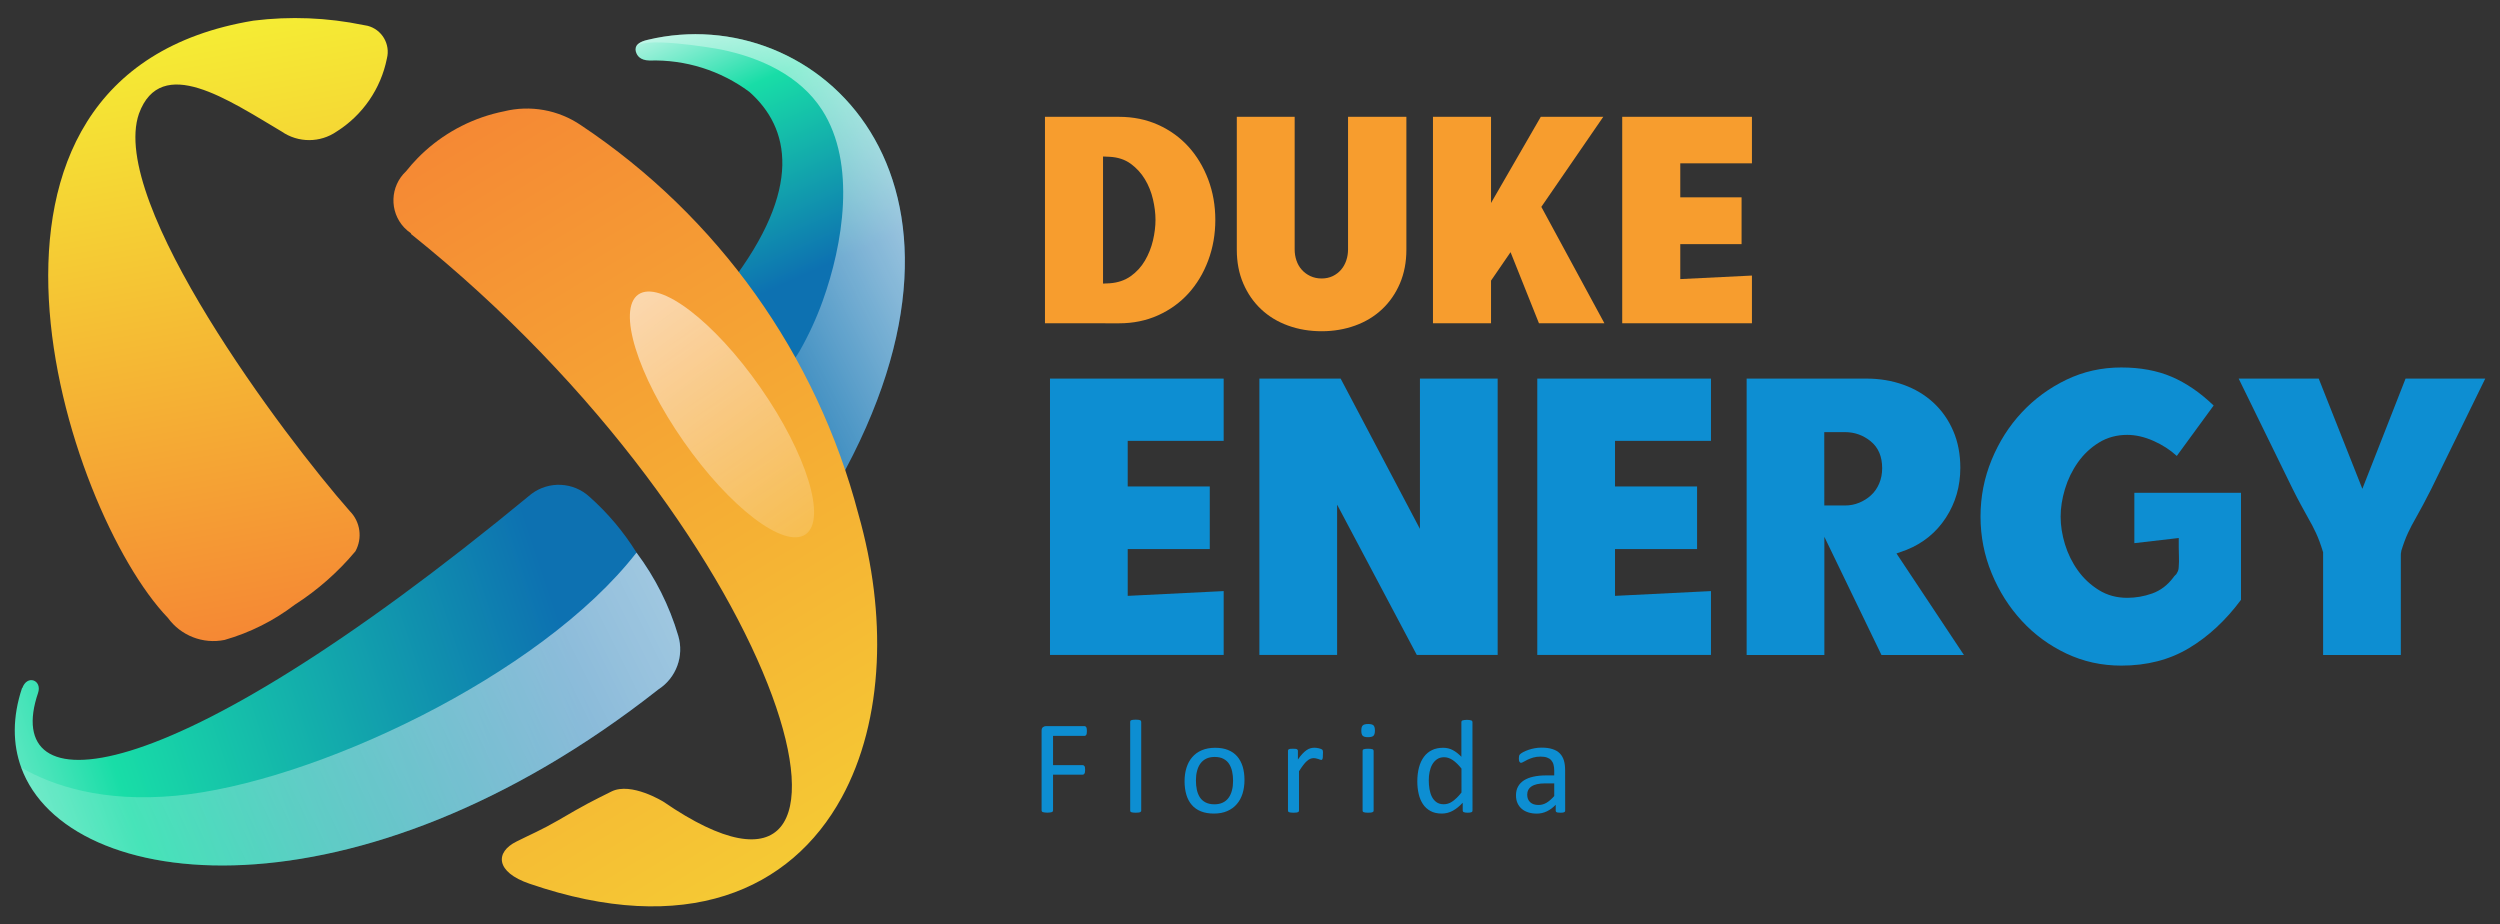 <?xml version="1.0" encoding="utf-8"?>
<!-- Generator: Adobe Illustrator 23.0.5, SVG Export Plug-In . SVG Version: 6.00 Build 0)  -->
<svg version="1.1" id="Layer_1" xmlns="http://www.w3.org/2000/svg" xmlns:xlink="http://www.w3.org/1999/xlink" x="0px" y="0px"
	 viewBox="0 0 5236.5 1936.3" style="enable-background:new 0 0 5236.5 1936.3;" xml:space="preserve">
<rect x="0" y="0" width="5236.5" height="1936.3" fill="#333333" stroke="none"/>
<style type="text/css">
	.st0{fill:url(#SVGID_1_);}
	.st1{fill:url(#SVGID_2_);}
	.st2{fill:url(#SVGID_3_);}
	.st3{fill:url(#SVGID_4_);}
	.st4{fill:url(#SVGID_5_);}
	.st5{fill:url(#SVGID_6_);}
	.st6{fill:url(#SVGID_7_);}
	.st7{fill:#F79D2E;}
	.st8{fill:#0D8ED2;}
</style>
<g>
	<g>
		
			<linearGradient id="SVGID_1_" gradientUnits="userSpaceOnUse" x1="1449.006" y1="2008.319" x2="1731.455" y2="1381.419" gradientTransform="matrix(1 0 0 -1 0 1936.571)">
			<stop  offset="0" style="stop-color:#FFFFFF"/>
			<stop  offset="0.407" style="stop-color:#18DDA7"/>
			<stop  offset="1" style="stop-color:#0D71B1"/>
		</linearGradient>
		<path class="st0" d="M1755.2,1012.2l-48.8-89.6l-29.3-53.8l-148.8-273.2c154.5-201.5,125.9-328.2,41.4-403.1
			c-60.3-44.8-134-68-209.1-65.7c-9.8-0.2-16.6-2.7-21.3-6.6c-3.8-3.2-6.1-7.3-7.4-11.8c-0.8-2.7-1-5.5-0.4-8.1
			c1.5-7,8.5-13.2,25.5-17C1708.6-0.6,2115.2,371,1755.2,1012.2z"/>
		
			<linearGradient id="SVGID_2_" gradientUnits="userSpaceOnUse" x1="1284.979" y1="1255.683" x2="2218.162" y2="1717.825" gradientTransform="matrix(1 0 0 -1 0 1936.571)">
			<stop  offset="8.340000e-02" style="stop-color:#FFFFFF;stop-opacity:0"/>
			<stop  offset="1" style="stop-color:#FFFFFF"/>
		</linearGradient>
		<path class="st1" d="M1755.2,1012.2c-20.1-24.7-40.2-49.4-60.3-74.2c-20.7-25.5-85-80.4-75.3-114.9c8.5-30.4,39-59.3,54.7-86.8
			c19.4-33.9,35.8-69.5,49-106.2c42.3-117.7,70.9-287.5-1.3-399.6c-46.5-72.3-129.5-109.9-211.1-126.6
			c-18.5-3.8-173.8-29.7-179.4-3.5c1.5-7,8.5-13.2,25.5-17C1708.6-0.6,2115.2,371,1755.2,1012.2z"/>
		
			<linearGradient id="SVGID_3_" gradientUnits="userSpaceOnUse" x1="630.809" y1="601.438" x2="369.027" y2="2027.467" gradientTransform="matrix(1 0 0 -1 0 1936.571)">
			<stop  offset="0" style="stop-color:#F58634"/>
			<stop  offset="1" style="stop-color:#F5F934"/>
		</linearGradient>
		<path class="st2" d="M351.7,1294.2c27.1,37.3,73.5,55.4,118.7,46.2c53.2-15.2,103-40.2,147-73.7c47.8-30.7,90.6-68.4,127-111.9
			c15.2-27.5,10.5-61.7-11.5-84C595.4,915,226.6,423.6,291.1,238c46.2-125.8,187.6-28.3,298.7,37.4c34.7,24.1,80.8,24.1,115.5,0
			c54.5-34.4,92.5-89.7,105.1-152.9c7.7-30.1-10.5-60.8-40.6-68.5l-8.8-1.6c-75.6-15.6-153.2-18.7-229.8-9.2
			C-157.3,156.7,135.8,1069.5,351.7,1294.2z"/>
		
			<linearGradient id="SVGID_4_" gradientUnits="userSpaceOnUse" x1="-390.969" y1="93.311" x2="1179.714" y2="616.872" gradientTransform="matrix(1 0 0 -1 0 1936.571)">
			<stop  offset="0" style="stop-color:#FFFFFF"/>
			<stop  offset="0.407" style="stop-color:#18DDA7"/>
			<stop  offset="1" style="stop-color:#0D71B1"/>
		</linearGradient>
		<path class="st3" d="M1379.2,1443.9c-630.6,496.3-1237.4,429.8-1334.7,164c-18.1-49.5-18.6-105.8,1.7-166.8l0.4,0.4
			c10.4-29.5,42.2-16.7,33.1,10c-78.1,230.2,248.1,231.4,1033.5-417c36.7-27.5,87.7-25,121.5,6c38.3,34,71.4,73.3,98.4,116.7
			c0.1,0.1,0.2,0.2,0.2,0.3c39.3,52.4,68.9,111.4,87.4,174.1C1433.3,1374.1,1416.4,1419.9,1379.2,1443.9z"/>
		
			<linearGradient id="SVGID_5_" gradientUnits="userSpaceOnUse" x1="766.262" y1="1636.851" x2="2323.184" y2="-932.758" gradientTransform="matrix(1 0 0 -1 0 1936.571)">
			<stop  offset="0" style="stop-color:#F58634"/>
			<stop  offset="1" style="stop-color:#F5F934"/>
		</linearGradient>
		<path class="st4" d="M1836.4,1387.9c-4.9,105.5-29.5,202.3-73.4,282.6c-106.7,195.2-327.2,292.8-653.9,180.5
			c-71.3-24.3-72.5-66.1-27.1-88.4c29.1-14.7,51.8-23.9,87.6-44.6c57.8-33.9,69.7-39.4,111.1-60.1c41.4-20.7,109.1,21.5,109.1,21.5
			c511,350.9,271.6-548-529.3-1189.6l0.8-0.8c-5.3-3.6-10.3-7.7-14.7-12.4c-31.5-33.6-29.7-86.4,3.9-117.8
			c7.7-9.7,15.8-18.9,24.4-27.7c5-5.1,10.1-10,15.4-14.8c46.4-41.8,103.4-70.7,165.3-83.1c55.4-13.7,114.1-3.1,161.3,29.1
			c286.9,191.2,493.6,481,581.1,814.5C1828.4,1183.8,1841,1289.6,1836.4,1387.9z"/>
		
			<linearGradient id="SVGID_6_" gradientUnits="userSpaceOnUse" x1="1811.851" y1="907.213" x2="861.165" y2="2019.79" gradientTransform="matrix(0.998 6.930000e-02 6.930000e-02 -0.998 15.052 2151.052)">
			<stop  offset="8.340000e-02" style="stop-color:#FFFFFF;stop-opacity:0"/>
			<stop  offset="1" style="stop-color:#FFFFFF"/>
		</linearGradient>
		<path class="st5" d="M1592.8,811.8c96.8,138.7,139.2,276.3,94.7,307.4s-159-56.2-255.8-194.9s-139.2-276.3-94.7-307.4
			C1381.5,585.8,1496,673.1,1592.8,811.8z"/>
		
			<linearGradient id="SVGID_7_" gradientUnits="userSpaceOnUse" x1="-488.705" y1="-208.57" x2="2435.632" y2="1239.653" gradientTransform="matrix(1 0 0 -1 0 1936.571)">
			<stop  offset="8.340000e-02" style="stop-color:#FFFFFF;stop-opacity:0"/>
			<stop  offset="1" style="stop-color:#FFFFFF"/>
		</linearGradient>
		<path class="st6" d="M1379.2,1443.9c-630.6,496.3-1237.4,429.8-1334.7,164c66.9,38.4,171.5,72.9,323.2,58.9
			c287-26.4,764.9-251.2,965.5-509.3c39.3,52.4,68.9,111.4,87.4,174.1C1433.3,1374.1,1416.4,1419.9,1379.2,1443.9z"/>
	</g>
	<g>
		<g>
			<g>
				<path class="st7" d="M2188.8,677.1V244.7h155.1c29.8,0,57.1,5.6,81.9,16.7c24.8,11.2,46,26.5,63.6,45.9
					c17.6,19.4,31.3,42.3,41.3,68.6c9.9,26.3,14.9,54.5,14.9,84.7c0,30.2-5,58.5-14.9,85c-9.9,26.5-23.7,49.4-41.3,68.9
					c-17.6,19.4-38.8,34.7-63.6,45.9c-24.8,11.2-52.1,16.8-81.9,16.8L2188.8,677.1L2188.8,677.1z M2310.4,594l13.6-0.6
					c17.4-1.2,32.1-6.2,44.4-14.9c12.2-8.7,22.1-19.5,29.8-32.6c7.6-13,13.2-27.1,16.8-42.2c3.5-15.1,5.3-29.5,5.3-43.1
					c0-13.7-1.8-28-5.3-43.1c-3.5-15.1-9.1-29.1-16.8-41.9c-7.7-12.8-17.6-23.7-29.8-32.6c-12.2-8.9-27-13.7-44.4-14.6l-13.6-0.6
					V594z"/>
				<path class="st7" d="M2711.8,244.7v277.9c0,7.9,1.2,15.5,3.7,22.9s6.2,14,11.2,19.5c5,5.6,10.9,10,18,13.3c7,3.3,14.9,5,23.6,5
					c8.7,0,16.4-1.7,23.3-5c6.8-3.3,12.6-7.8,17.4-13.3c4.8-5.6,8.4-12.1,10.9-19.5c2.5-7.4,3.7-15.1,3.7-22.9V244.7h122.2v278.5
					c0,26.1-4.6,49.6-13.6,70.7c-9.1,21.1-21.6,39.1-37.5,54c-15.9,14.9-34.7,26.3-56.4,34.1s-45,11.8-69.8,11.8
					c-25.2,0-48.7-3.9-70.4-11.8c-21.7-7.8-40.5-19.2-56.4-34.1c-15.9-14.9-28.4-32.9-37.5-54c-9.1-21.1-13.6-44.7-13.6-70.7V244.7
					H2711.8z"/>
				<path class="st7" d="M3123.1,244.7v180.5l104.2-180.5h130.9l-129.7,188.6l132.1,243.8h-137.1L3164,528.2l-40.9,59.6v89.3h-121.6
					V244.7L3123.1,244.7L3123.1,244.7z"/>
				<path class="st7" d="M3397.9,244.7h271.7v97.4h-150.1v71.3h128.4v98h-128.4v73.2l150.1-7.4v99.9h-271.7V244.7z"/>
			</g>
		</g>
		<g>
			<g>
				<path class="st8" d="M2199.3,793h363.8v130.4h-201v95.5H2534v131.2h-171.9v98l201-10v133.7h-363.8V793z"/>
				<path class="st8" d="M2808.1,793l166.1,314.8V793h162.8v578.8h-169.4l-166.9-314.8v314.8h-162.8V793H2808.1z"/>
				<path class="st8" d="M3220,793h363.8v130.4h-201v95.5h171.9v131.2h-171.9v98l201-10v133.7H3220V793z"/>
				<path class="st8" d="M3658.5,793h250.8c27.7,0,53.6,4.3,77.6,12.9c24.1,8.6,45,21.1,62.7,37.4c17.7,16.3,31.6,36,41.5,59
					c10,23,15,48.9,15,77.6c0,38.8-10.1,73.6-30.3,104.6c-20.2,31-47.8,53.4-82.6,67.3l-20.8,7.5l141.2,212.6h-172.7l-119.6-247.5
					v247.5h-162.8L3658.5,793L3658.5,793z M3821.2,1058.8h43.2c10.5,0,20.5-1.9,29.9-5.8c9.4-3.9,17.7-9.1,24.9-15.8
					c7.2-6.6,12.9-14.8,17-24.5c4.1-9.7,6.2-20.4,6.2-32c0-24.4-7.9-43-23.7-56.1c-15.8-13-33.9-19.5-54.4-19.5h-43.2L3821.2,1058.8
					L3821.2,1058.8z"/>
				<path class="st8" d="M4316.2,1082c0,18.8,3,38.2,9.1,58.1s15.1,38.2,27,54.8c11.9,16.6,26.6,30.3,44,41.1s37.2,16.2,59.4,16.2
					c17.7,0,35.1-3,52.3-9.1c17.1-6.1,31.8-17.1,44-33.2c1.1-1.7,2.2-3,3.3-4.1c1.1-1.1,2.2-2.2,3.3-3.3c1.1-1.7,2.2-3.7,3.3-6.2
					c1.1-2.5,1.7-5.7,1.7-9.6c0.5-6.6,0.7-13.4,0.4-20.4c-0.3-6.9-0.4-13.4-0.4-19.5v-19.9l-93,10.8v-105.5H4694v224.2
					c-32.1,43.2-68.5,77-109.2,101.3c-40.7,24.4-87.9,36.5-141.6,36.5c-41,0-79.3-8.4-115-25.3c-35.7-16.9-66.9-39.7-93.4-68.5
					c-26.6-28.8-47.6-62-63.1-99.7c-15.5-37.6-23.3-77.2-23.3-118.8s7.8-81.1,23.3-118.8c15.5-37.6,36.5-70.7,63.1-99.2
					c26.6-28.5,57.7-51.3,93.4-68.5c35.7-17.2,74-25.7,115-25.7c39.9,0,75,6.5,105.5,19.5c30.4,13,59.8,33.1,88,60.2L4559.5,955
					c-13.9-12.7-30.2-23.3-49-31.6c-18.8-8.3-37.1-12.5-54.8-12.5c-22.1,0-41.9,5.4-59.4,16.2s-32.1,24.6-44,41.5
					c-11.9,16.9-20.9,35.4-27,55.6C4319.2,1044.5,4316.2,1063.8,4316.2,1082z"/>
				<path class="st8" d="M4856.8,793l91.4,230.9l90.5-230.9h166.9l-112.9,230.9c-6.1,12.2-11.8,23.1-17,32.8
					c-5.3,9.7-10.7,19.5-16.2,29.5c-5.5,9.4-10.8,19.5-15.8,30.3c-5,10.8-9.7,23.4-14.1,37.8c0,0.6,0,1.1,0,1.7
					c-0.6,1.1-0.8,3.3-0.8,6.6v209.3h-162.8v-209.3v-6.6c-0.6-0.5-0.8-1.1-0.8-1.7c-4.4-14.4-9.1-27-14.1-37.8s-10.3-20.9-15.8-30.3
					c-5.5-10-10.9-19.8-16.2-29.5c-5.3-9.7-10.9-20.6-17-32.8L4689.1,793L4856.8,793L4856.8,793z"/>
			</g>
		</g>
		<g>
			<g>
				<path class="st8" d="M2276.6,1531.4c0,1.8-0.1,3.3-0.3,4.6s-0.5,2.4-1,3.1c-0.5,0.8-1,1.4-1.6,1.7c-0.6,0.4-1.2,0.6-1.9,0.6
					h-66.1v61.3h62.4c0.6,0,1.3,0.2,1.9,0.5c0.6,0.3,1.1,0.9,1.6,1.6c0.5,0.7,0.8,1.7,1,3c0.2,1.3,0.3,2.9,0.3,4.8
					c0,1.8-0.1,3.3-0.3,4.5s-0.5,2.3-1,3.1s-1,1.4-1.6,1.8c-0.6,0.4-1.2,0.6-1.9,0.6h-62.4v75.1c0,0.6-0.2,1.3-0.6,1.9
					c-0.4,0.6-1,1.1-1.9,1.4c-0.9,0.3-2.1,0.6-3.6,0.8c-1.5,0.2-3.4,0.4-5.9,0.4c-2.2,0-4.1-0.1-5.7-0.4s-2.8-0.5-3.8-0.8
					c-0.9-0.3-1.6-0.8-1.9-1.4c-0.4-0.6-0.6-1.2-0.6-1.9v-167c0-3.6,0.9-6.1,2.9-7.6c1.9-1.4,3.9-2.2,6.1-2.2h81.1
					c0.6,0,1.3,0.2,1.9,0.6c0.6,0.4,1.1,1,1.6,1.8c0.5,0.8,0.8,1.9,1,3.3C2276.5,1528.1,2276.6,1529.7,2276.6,1531.4z"/>
				<path class="st8" d="M2390.4,1698c0,0.7-0.2,1.4-0.6,1.9c-0.4,0.5-1,0.9-1.8,1.3c-0.8,0.4-2,0.6-3.5,0.8
					c-1.5,0.2-3.4,0.3-5.7,0.3c-2.2,0-4.1-0.1-5.6-0.3s-2.7-0.5-3.6-0.8c-0.9-0.4-1.5-0.8-1.8-1.3c-0.3-0.5-0.5-1.1-0.5-1.9v-186.2
					c0-0.7,0.2-1.4,0.5-1.9c0.3-0.6,0.9-1,1.8-1.4c0.9-0.4,2.1-0.6,3.6-0.8c1.5-0.2,3.3-0.3,5.6-0.3c2.3,0,4.2,0.1,5.7,0.3
					c1.5,0.2,2.6,0.5,3.5,0.8c0.8,0.4,1.4,0.8,1.8,1.4c0.4,0.6,0.6,1.2,0.6,1.9V1698z"/>
				<path class="st8" d="M2606.7,1633.9c0,10.2-1.4,19.6-4,28.2c-2.7,8.6-6.7,16-12.1,22.2c-5.3,6.2-12,11.1-20.1,14.6
					c-8,3.5-17.4,5.2-27.9,5.2c-10.3,0-19.3-1.5-27-4.6s-14.1-7.5-19.2-13.4c-5.1-5.9-8.9-13-11.4-21.3c-2.5-8.4-3.8-17.8-3.8-28.4
					c0-10.2,1.3-19.6,4-28.2s6.6-16,12-22.2c5.3-6.2,12-11.1,20-14.5s17.3-5.2,28-5.2c10.3,0,19.3,1.5,27,4.6s14.1,7.5,19.2,13.4
					c5.1,5.9,8.9,13,11.5,21.3C2605.4,1614,2606.7,1623.4,2606.7,1633.9z M2582.8,1635.4c0-6.8-0.6-13.2-1.9-19.2
					s-3.4-11.3-6.3-15.9c-2.9-4.6-6.8-8.1-11.8-10.8s-11.2-4-18.6-4c-6.8,0-12.7,1.2-17.6,3.6c-4.9,2.4-9,5.8-12.2,10.2
					s-5.6,9.6-7.1,15.7c-1.6,6-2.3,12.6-2.3,19.8c0,6.9,0.6,13.3,1.9,19.4c1.3,6,3.4,11.3,6.3,15.8c2.9,4.5,6.9,8.1,11.9,10.7
					s11.2,4,18.6,4c6.8,0,12.6-1.2,17.6-3.6c5-2.4,9.1-5.8,12.2-10.2c3.2-4.4,5.5-9.6,7-15.6
					C2582.1,1649.3,2582.8,1642.7,2582.8,1635.4z"/>
				<path class="st8" d="M2770.9,1580.8c0,2-0.1,3.8-0.1,5.2c-0.1,1.4-0.3,2.5-0.6,3.3s-0.6,1.4-1,1.8s-1,0.6-1.7,0.6
					c-0.8,0-1.6-0.2-2.7-0.6s-2.3-0.8-3.6-1.3c-1.4-0.4-2.9-0.8-4.5-1.2c-1.7-0.4-3.5-0.6-5.4-0.6c-2.3,0-4.6,0.5-6.8,1.4
					c-2.2,0.9-4.6,2.5-7,4.6c-2.5,2.1-5,5-7.7,8.5s-5.7,7.9-8.9,13v82.5c0,0.7-0.2,1.4-0.6,1.9c-0.4,0.5-1,0.9-1.8,1.3
					c-0.8,0.4-2,0.6-3.5,0.8c-1.5,0.2-3.4,0.3-5.7,0.3c-2.2,0-4.1-0.1-5.6-0.3c-1.5-0.2-2.7-0.5-3.6-0.8c-0.9-0.4-1.5-0.8-1.8-1.3
					c-0.3-0.5-0.5-1.1-0.5-1.9v-125.4c0-0.7,0.1-1.4,0.4-1.9c0.3-0.5,0.8-1,1.7-1.4c0.8-0.4,1.9-0.7,3.2-0.8c1.3-0.1,3-0.2,5.2-0.2
					c2,0,3.7,0.1,5.1,0.2s2.4,0.4,3.1,0.8c0.7,0.4,1.3,0.9,1.6,1.4s0.5,1.1,0.5,1.9v18.3c3.4-5,6.7-9.1,9.7-12.3s5.9-5.6,8.6-7.5
					c2.7-1.8,5.4-3.1,8-3.8c2.6-0.7,5.3-1.1,8-1.1c1.2,0,2.6,0.1,4.1,0.2s3.1,0.4,4.8,0.8c1.7,0.4,3.2,0.8,4.5,1.3
					c1.4,0.5,2.3,0.9,2.9,1.4c0.6,0.5,0.9,0.9,1.1,1.3c0.2,0.4,0.4,0.9,0.5,1.6c0.1,0.6,0.2,1.6,0.3,2.9
					C2770.9,1577,2770.9,1578.7,2770.9,1580.8z"/>
				<path class="st8" d="M2879.9,1530.2c0,5.4-1,9.1-3.1,11c-2,1.9-5.8,2.9-11.3,2.9c-5.4,0-9.1-0.9-11.1-2.9c-2-1.9-3-5.5-3-10.8
					c0-5.4,1-9.1,3.1-11c2-1.9,5.8-2.9,11.3-2.9c5.4,0,9.1,0.9,11.1,2.9C2878.9,1521.3,2879.9,1524.9,2879.9,1530.2z M2877.2,1698
					c0,0.7-0.2,1.4-0.6,1.9c-0.4,0.5-1,0.9-1.8,1.3c-0.8,0.4-2,0.6-3.5,0.8c-1.5,0.2-3.4,0.3-5.7,0.3c-2.2,0-4.1-0.1-5.6-0.3
					s-2.7-0.5-3.6-0.8c-0.9-0.4-1.5-0.8-1.8-1.3c-0.3-0.5-0.5-1.1-0.5-1.9v-125.4c0-0.6,0.2-1.3,0.5-1.8c0.3-0.6,0.9-1,1.8-1.4
					c0.9-0.4,2.1-0.6,3.6-0.8c1.5-0.2,3.4-0.3,5.6-0.3c2.3,0,4.2,0.1,5.7,0.3c1.5,0.2,2.6,0.5,3.5,0.8s1.4,0.8,1.8,1.4
					c0.4,0.6,0.6,1.2,0.6,1.8V1698z"/>
				<path class="st8" d="M3084.3,1698c0,0.7-0.2,1.4-0.5,1.9s-0.9,1-1.7,1.3s-1.8,0.6-3.1,0.8c-1.3,0.2-2.9,0.3-4.7,0.3
					c-1.9,0-3.6-0.1-4.9-0.3c-1.3-0.2-2.4-0.4-3.2-0.8c-0.8-0.3-1.4-0.8-1.8-1.3c-0.4-0.6-0.6-1.2-0.6-1.9v-16.6
					c-6.6,7.2-13.4,12.7-20.6,16.7s-14.9,6-23.4,6c-9.2,0-17.1-1.8-23.6-5.4c-6.5-3.6-11.8-8.4-15.8-14.5c-4-6.1-7-13.2-8.9-21.5
					s-2.8-16.9-2.8-26c0-10.8,1.2-20.5,3.5-29.2s5.8-16.1,10.3-22.2s10.2-10.9,16.9-14.1c6.7-3.3,14.5-4.9,23.4-4.9
					c7.3,0,14.1,1.6,20.1,4.8c6.1,3.2,12.1,7.9,18.1,14.1v-72.9c0-0.6,0.2-1.3,0.5-1.9c0.3-0.6,0.9-1.1,1.9-1.4
					c0.9-0.3,2.1-0.6,3.6-0.8c1.4-0.2,3.3-0.4,5.5-0.4c2.3,0,4.2,0.1,5.7,0.4c1.5,0.2,2.6,0.5,3.5,0.8s1.5,0.8,1.9,1.4
					c0.4,0.6,0.6,1.2,0.6,1.9L3084.3,1698L3084.3,1698z M3061.2,1609.8c-6.2-7.7-12.2-13.6-18.1-17.6c-5.8-4-11.9-6.1-18.2-6.1
					c-5.9,0-10.8,1.4-14.9,4.2c-4.1,2.8-7.4,6.5-10,11c-2.6,4.6-4.4,9.7-5.6,15.5c-1.2,5.8-1.7,11.6-1.7,17.6
					c0,6.3,0.5,12.5,1.5,18.5c1,6,2.7,11.4,5.1,16.1c2.4,4.7,5.6,8.5,9.6,11.3c4,2.8,9,4.3,15.1,4.3c3.1,0,6-0.4,8.9-1.3
					c2.8-0.8,5.7-2.2,8.7-4.2s6.1-4.5,9.3-7.6c3.3-3.1,6.7-6.9,10.3-11.5L3061.2,1609.8L3061.2,1609.8z"/>
				<path class="st8" d="M3278.4,1698.1c0,1.1-0.4,1.9-1.1,2.5c-0.8,0.6-1.8,1-3.1,1.3c-1.3,0.3-3.2,0.4-5.7,0.4
					c-2.4,0-4.4-0.1-5.8-0.4s-2.5-0.7-3.1-1.3c-0.6-0.6-1-1.4-1-2.5v-12.5c-5.5,5.9-11.6,10.4-18.3,13.7s-13.9,4.9-21.4,4.9
					c-6.6,0-12.6-0.9-17.9-2.6c-5.3-1.7-9.9-4.2-13.7-7.5c-3.8-3.3-6.7-7.3-8.8-12s-3.1-10.1-3.1-16.2c0-7.1,1.4-13.2,4.3-18.4
					c2.9-5.2,7-9.5,12.4-13c5.4-3.4,12-6,19.8-7.7c7.8-1.7,16.6-2.6,26.3-2.6h17.3v-9.8c0-4.8-0.5-9.1-1.5-12.8
					c-1-3.7-2.7-6.8-4.9-9.3s-5.2-4.3-8.9-5.6c-3.6-1.3-8.1-1.9-13.4-1.9c-5.7,0-10.8,0.7-15.3,2c-4.5,1.4-8.5,2.8-11.9,4.5
					c-3.4,1.6-6.2,3.1-8.5,4.5c-2.3,1.4-4,2-5.1,2c-0.8,0-1.4-0.2-1.9-0.6s-1-0.9-1.5-1.7s-0.7-1.7-0.9-2.9
					c-0.2-1.2-0.3-2.4-0.3-3.8c0-2.3,0.2-4.2,0.5-5.5c0.3-1.4,1.1-2.6,2.4-3.8s3.4-2.6,6.5-4.3c3.1-1.6,6.6-3.1,10.6-4.5
					c4-1.4,8.4-2.5,13.1-3.4c4.7-0.9,9.5-1.3,14.4-1.3c9,0,16.7,1,23,3.1c6.3,2,11.4,5,15.3,9c3.9,3.9,6.7,8.9,8.5,14.7
					c1.8,5.9,2.6,12.7,2.6,20.5L3278.4,1698.1L3278.4,1698.1z M3255.5,1640.9h-19.6c-6.3,0-11.8,0.5-16.4,1.6
					c-4.6,1.1-8.5,2.6-11.6,4.7s-5.3,4.6-6.8,7.5s-2.2,6.3-2.2,10.1c0,6.5,2.1,11.7,6.2,15.5c4.1,3.9,9.9,5.8,17.4,5.8
					c6,0,11.6-1.5,16.8-4.6s10.6-7.8,16.2-14.1L3255.5,1640.9L3255.5,1640.9z"/>
			</g>
		</g>
	</g>
</g>
</svg>
